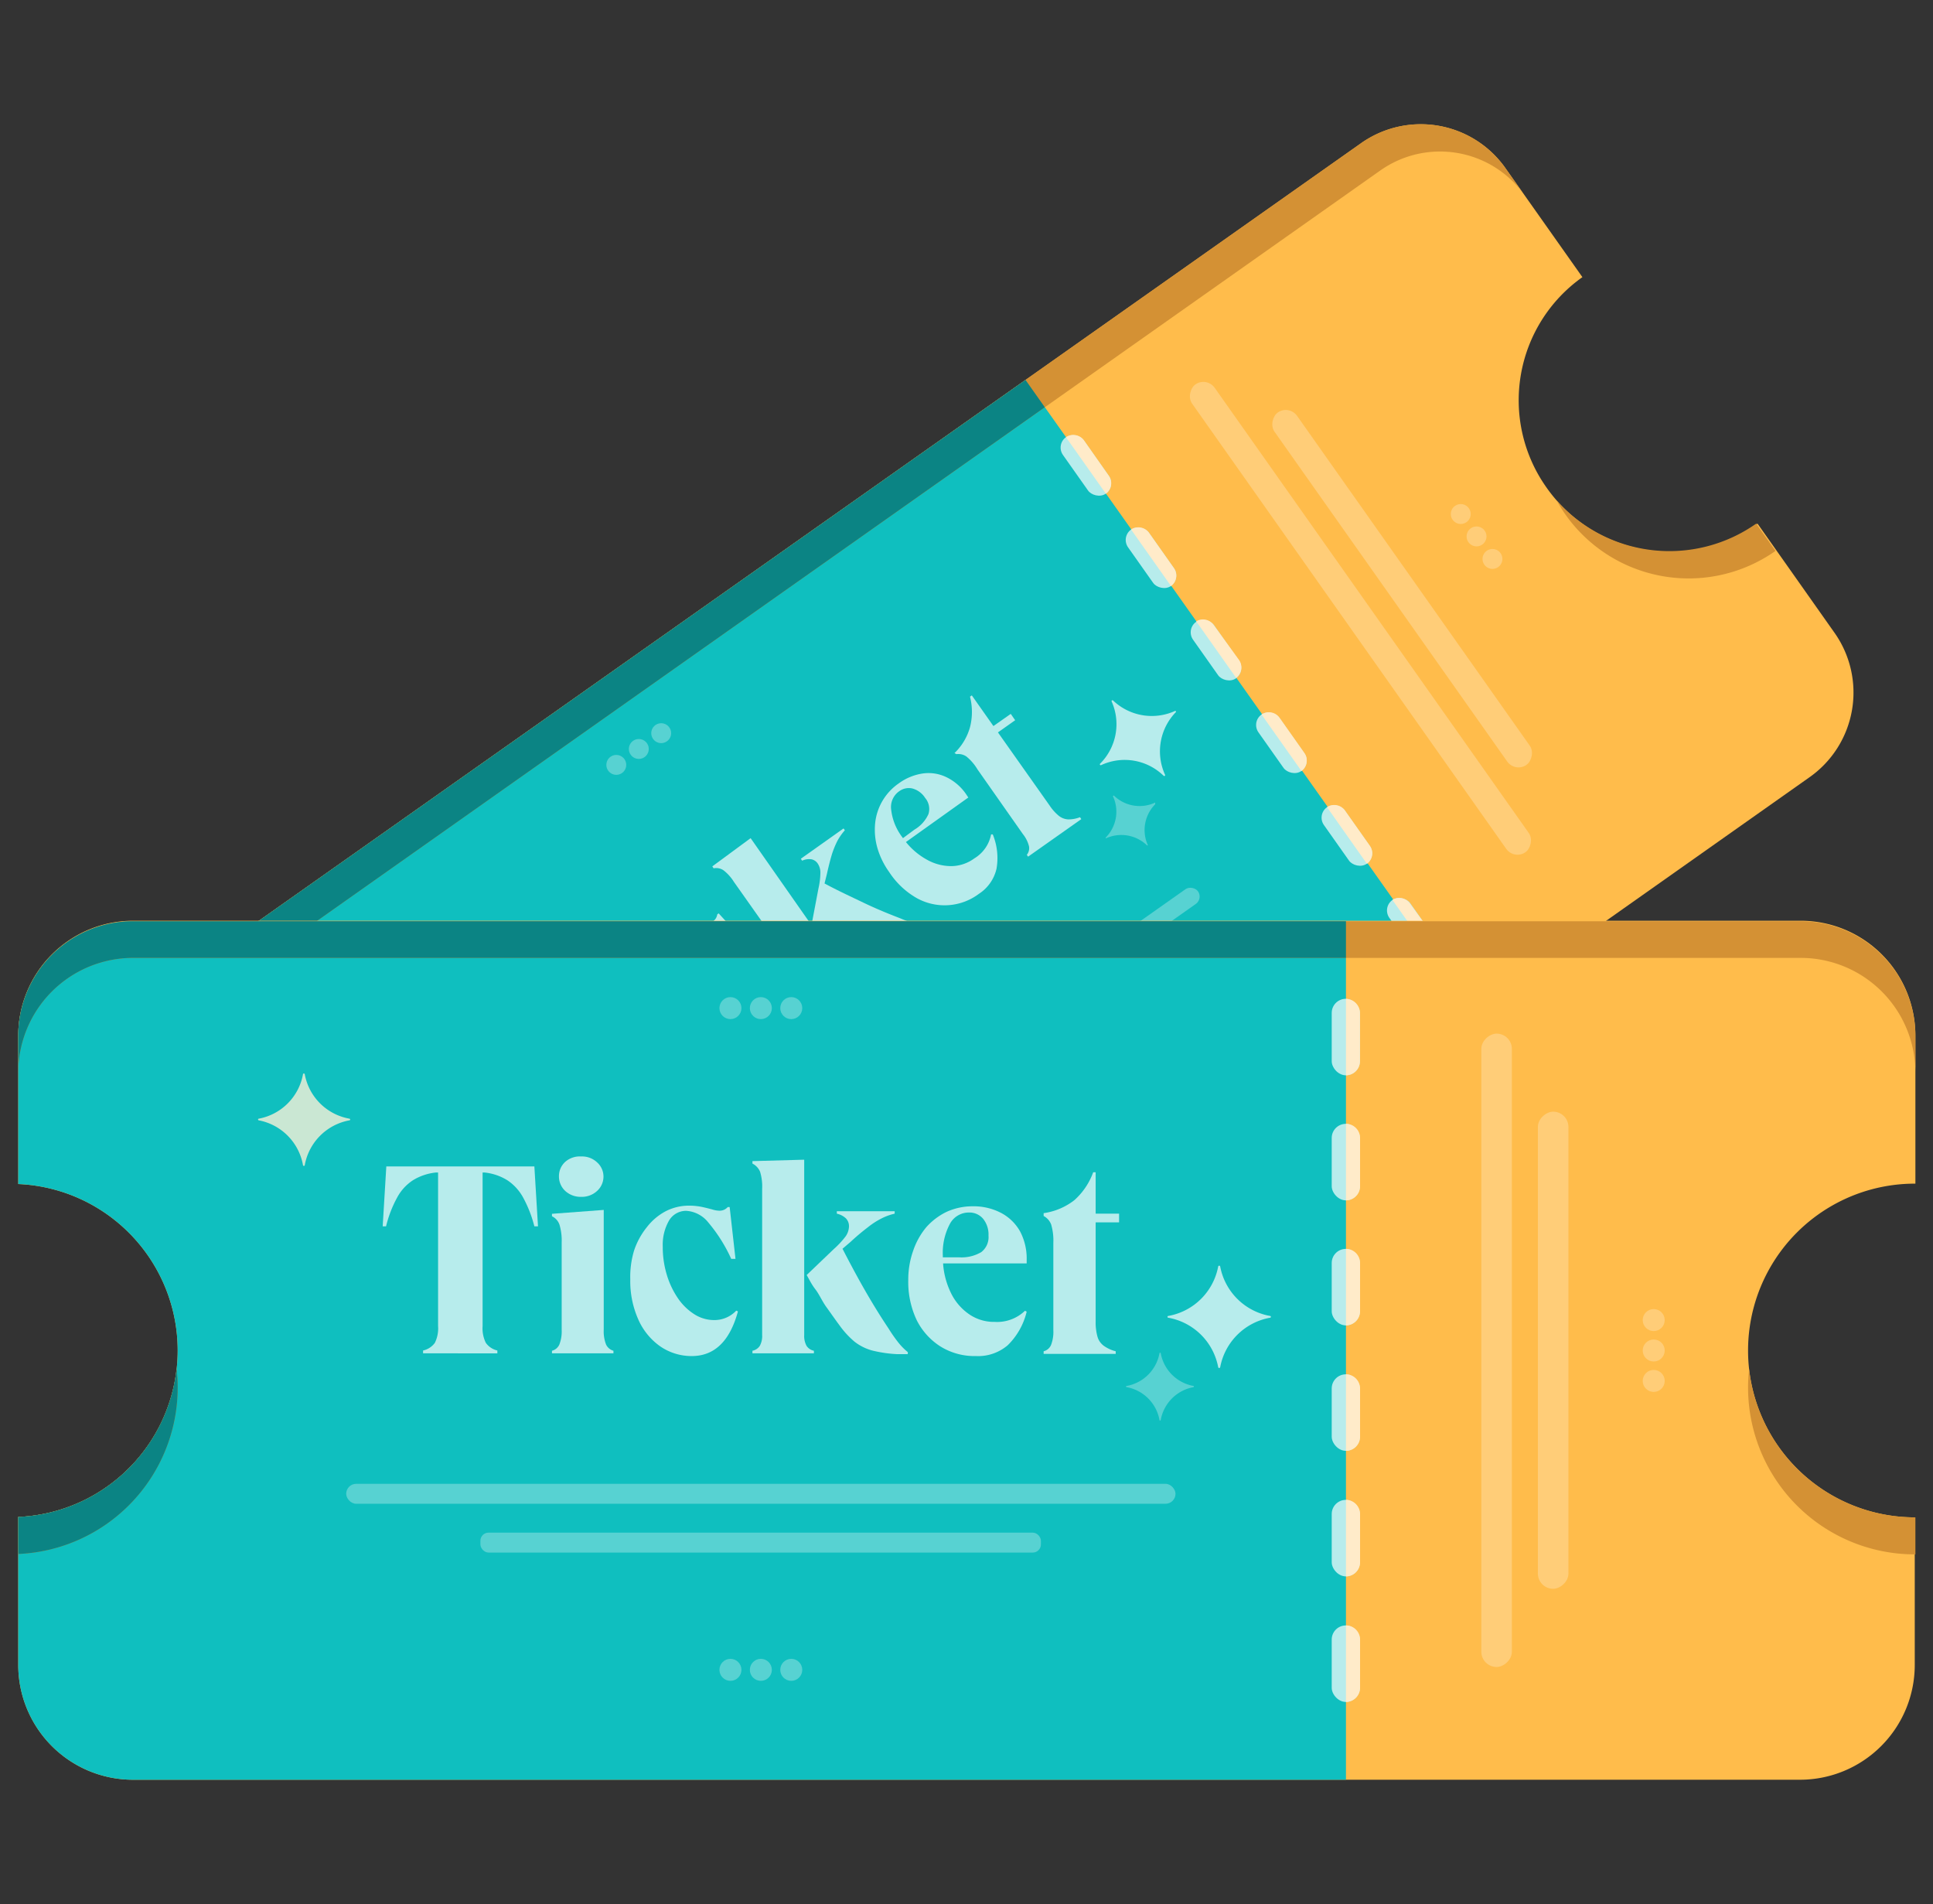 <svg id="Layer_1" data-name="Layer 1" xmlns="http://www.w3.org/2000/svg" viewBox="0 0 149.36 147.09"><rect x="0" y="0" width="149.36" height="147.09" fill="#333333" stroke="none"/><defs><style>.cls-1{fill:#ffbc4b;}.cls-2{fill:#0fbfbf;}.cls-3{fill:#d49134;}.cls-4{fill:#0b8484;}.cls-5{fill:#b7ecec;}.cls-6{fill:#cae7d3;}.cls-7{fill:#57d2d2;}.cls-8{fill:#ffcd78;}.cls-9{fill:#ffebc9;}</style></defs><path class="cls-1" d="M119.48,37.64h0a11.65,11.65,0,0,1,2.79-16.23L116.33,13a8,8,0,0,0-11.18-1.92L10,78.19A8,8,0,0,0,8.11,89.36l6,8.44a11.64,11.64,0,0,1,15.8,3.08h0a11.65,11.65,0,0,1-2.39,15.92l6,8.44a8,8,0,0,0,11.18,1.93l95.11-67.12a8,8,0,0,0,1.93-11.18l-5.94-8.42A11.64,11.64,0,0,1,119.48,37.64Z"/><path class="cls-2" d="M79.24,29.35,10,78.19A8,8,0,0,0,8.11,89.36l6,8.44a11.64,11.64,0,0,1,15.8,3.08h0a11.65,11.65,0,0,1-2.39,15.92l6,8.44a8,8,0,0,0,11.18,1.93l69.21-48.84Z"/><path class="cls-3" d="M31.35,103h0a11.45,11.45,0,0,0-.8-1,11.65,11.65,0,0,1-3.08,14.82L29,118.91A11.65,11.65,0,0,0,31.35,103Z"/><path class="cls-3" d="M120.28,38.66a12.37,12.37,0,0,0,.68,1.09h0a11.65,11.65,0,0,0,16.23,2.81l-1.49-2.11A11.65,11.65,0,0,1,120.28,38.66Z"/><path class="cls-3" d="M105.15,11.07,10,78.19A8,8,0,0,0,8.11,89.36l1.48,2.11A8,8,0,0,1,11.52,80.3l95.12-67.12a8,8,0,0,1,11.17,1.92L116.33,13A8,8,0,0,0,105.15,11.07Z"/><path class="cls-4" d="M11.52,80.3,80.73,31.46l-1.49-2.11L10,78.19A8,8,0,0,0,8.11,89.36l1.48,2.11A8,8,0,0,1,11.52,80.3Z"/><path class="cls-4" d="M31.35,103h0a11.45,11.45,0,0,0-.8-1,11.65,11.65,0,0,1-3.08,14.82L29,118.91A11.65,11.65,0,0,0,31.35,103Z"/><path class="cls-5" d="M44,91.16,43.86,91a1.32,1.32,0,0,0,.37-.91A2.32,2.32,0,0,0,43.74,89l-6.18-8.76-.12.11a3.91,3.91,0,0,0-1,1.34,3.38,3.38,0,0,0-.22,1.62,8.54,8.54,0,0,0,.53,2.11l-.19.13L34.37,82l8.45-6,2.62,3.27-.21.14a9.39,9.39,0,0,0-1.78-1.18,3.52,3.52,0,0,0-1.6-.35,3.56,3.56,0,0,0-1.63.48l-.12.06,6.18,8.75a2.24,2.24,0,0,0,.86.83,1.41,1.41,0,0,0,1,0l.11.15Z"/><path class="cls-5" d="M45.72,78l2.81-2.32,4.82,6.83a2.66,2.66,0,0,0,.73.76.82.82,0,0,0,.68.06l.1.14L51.33,86l-.1-.15a.78.78,0,0,0,.17-.65,2.67,2.67,0,0,0-.46-1l-3.5-5a4,4,0,0,0-.86-1,1,1,0,0,0-.76-.17Zm-.65-4.45a1.63,1.63,0,0,1,1.16-.31,1.39,1.39,0,0,1,1.16,1.66,1.52,1.52,0,0,1-.67,1,1.55,1.55,0,0,1-1.15.31,1.37,1.37,0,0,1-1-.59,1.33,1.33,0,0,1-.22-1.07A1.56,1.56,0,0,1,45.07,73.56Z"/><path class="cls-5" d="M59.42,80.5a3.83,3.83,0,0,1-2.24.74,4.42,4.42,0,0,1-2.33-.66,7,7,0,0,1-3-3.8A5.12,5.12,0,0,1,51.64,75a3.91,3.91,0,0,1,.43-1.64,3.52,3.52,0,0,1,1.11-1.26,4,4,0,0,1,.77-.43c.25-.11.48-.2.68-.27a2,2,0,0,0,.46-.22.78.78,0,0,0,.33-.54l.11-.08L58,73.26l-.19.13A11.13,11.13,0,0,0,55,72.25a2.1,2.1,0,0,0-1.73.23,1.35,1.35,0,0,0-.58,1.24,3.33,3.33,0,0,0,.71,1.76,6.5,6.5,0,0,0,1.36,1.45,5.83,5.83,0,0,0,1.58.89,3.87,3.87,0,0,0,1.58.25,2.51,2.51,0,0,0,1.37-.47,2.1,2.1,0,0,0,.88-1.42l.13,0Q61.36,79.13,59.42,80.5Z"/><path class="cls-5" d="M62.77,77.9l-.1-.15a.73.73,0,0,0,.22-.57,1.49,1.49,0,0,0-.3-.73l-5.88-8.32a3.4,3.4,0,0,0-.81-.9,1,1,0,0,0-.76-.15l-.1-.15L58,64.75l7,10a1.41,1.41,0,0,0,.58.53.77.77,0,0,0,.61,0l.1.15Zm8.93-6.23-.66.41a7.69,7.69,0,0,1-1.54.78,3.4,3.4,0,0,1-1.35.21,6.06,6.06,0,0,1-1.52-.33c-.47-.15-1-.32-1.44-.51l-1.38-.54c-.42-.18-.78-.33-1.06-.47l.49-2.58a5.7,5.7,0,0,0,.15-1.23,1.25,1.25,0,0,0-.2-.69.77.77,0,0,0-.51-.34,1.3,1.3,0,0,0-.7.11l-.1-.15L65.18,64l.1.14a4.5,4.5,0,0,0-.56.79A6.94,6.94,0,0,0,64.28,66q-.19.63-.39,1.53l-.18.72c1,.54,2,1,3,1.48s1.91.85,2.87,1.22a9.61,9.61,0,0,0,1.11.4,4,4,0,0,0,.93.16Z"/><path class="cls-5" d="M75.64,69.05a4.42,4.42,0,0,1-4.84.31,6.21,6.21,0,0,1-2.1-2,6.1,6.1,0,0,1-.91-1.87,5.1,5.1,0,0,1-.17-1.88,4.26,4.26,0,0,1,1.81-3.08,4.18,4.18,0,0,1,1.9-.78,3.16,3.16,0,0,1,1.82.3,3.89,3.89,0,0,1,1.53,1.35l.14.21L70,65.05a5.47,5.47,0,0,0,1.69,1.4,3.82,3.82,0,0,0,1.86.46,3.07,3.07,0,0,0,1.74-.6,2.77,2.77,0,0,0,1.29-1.85l.13,0A4.82,4.82,0,0,1,77,67.11,3.15,3.15,0,0,1,75.64,69.05Zm-5.94-4.4.07.1.89-.66a2.65,2.65,0,0,0,1.08-1.2,1.31,1.31,0,0,0-.25-1.24,1.7,1.7,0,0,0-1-.74,1.25,1.25,0,0,0-1,.21,1.48,1.48,0,0,0-.63,1.43A4.28,4.28,0,0,0,69.7,64.65Z"/><path class="cls-5" d="M73.75,58.18a4.43,4.43,0,0,0,1.2-2,4.74,4.74,0,0,0,0-2.36l.14-.1,1.67,2.37,1.34-.94.34.49-1.33.94,4,5.66a3.57,3.57,0,0,0,.71.79,1.26,1.26,0,0,0,.72.27,2.39,2.39,0,0,0,.91-.17l.1.15-4.11,2.9-.1-.14a.82.82,0,0,0,.17-.66,2.46,2.46,0,0,0-.47-.94l-3.51-5a3.79,3.79,0,0,0-.86-1,1.11,1.11,0,0,0-.77-.18Z"/><path class="cls-5" d="M90.8,54.92A4.34,4.34,0,0,1,86,54.11a.07.07,0,0,0-.11.07A4.31,4.31,0,0,1,85,59a.07.07,0,0,0,.08.11,4.31,4.31,0,0,1,4.83.82c.06.05.15,0,.11-.08A4.35,4.35,0,0,1,90.87,55,.07.07,0,0,0,90.8,54.92Z"/><path class="cls-6" d="M30.33,80.74A3.88,3.88,0,0,1,26,80c0-.05-.12,0-.1.07a3.85,3.85,0,0,1-.76,4.33.06.06,0,0,0,.07.1,3.86,3.86,0,0,1,4.34.73.06.06,0,0,0,.1-.07,3.87,3.87,0,0,1,.76-4.33A.06.06,0,0,0,30.33,80.74Z"/><path class="cls-7" d="M89.26,62a2.84,2.84,0,0,1-3.19-.54s-.09,0-.07.06a2.84,2.84,0,0,1-.56,3.18s0,.09,0,.07a2.86,2.86,0,0,1,3.19.54s.09,0,.07,0a2.84,2.84,0,0,1,.56-3.18A0,0,0,0,0,89.26,62Z"/><rect class="cls-7" x="39.95" y="84.87" width="57.92" height="1.39" rx="0.7" transform="translate(-36.73 55.38) rotate(-35.21)"/><rect class="cls-7" x="51.29" y="87.67" width="39.14" height="1.39" rx="0.57" transform="translate(-37.99 57.02) rotate(-35.21)"/><rect class="cls-8" x="91.68" y="44.4" width="33.32" height="2.13" rx="1.07" transform="translate(133.66 160.21) rotate(-125.21)"/><circle class="cls-7" cx="74.26" cy="96.84" r="0.77"/><circle class="cls-7" cx="76" cy="95.61" r="0.77"/><circle class="cls-7" cx="77.73" cy="94.39" r="0.77"/><circle class="cls-7" cx="47.62" cy="59.09" r="0.77"/><circle class="cls-7" cx="49.36" cy="57.86" r="0.77"/><circle class="cls-7" cx="51.09" cy="56.64" r="0.77"/><rect class="cls-5" x="82.92" y="33.29" width="1.97" height="5.34" rx="0.99" transform="translate(-5.38 54.95) rotate(-35.21)"/><path class="cls-9" d="M82.37,33.78l3.08,4.36a1,1,0,0,0,.23-1.37L83.74,34A1,1,0,0,0,82.37,33.78Z"/><rect class="cls-5" x="87.95" y="40.42" width="1.97" height="5.34" rx="0.99" transform="translate(-8.57 59.16) rotate(-35.21)"/><path class="cls-9" d="M87.4,40.91l3.08,4.36a1,1,0,0,0,.23-1.37l-1.94-2.75A1,1,0,0,0,87.4,40.91Z"/><rect class="cls-5" x="92.98" y="47.55" width="1.97" height="5.34" rx="0.99" transform="translate(-11.77 63.37) rotate(-35.21)"/><path class="cls-9" d="M92.43,48l3.08,4.36A1,1,0,0,0,95.75,51l-2-2.75A1,1,0,0,0,92.43,48Z"/><rect class="cls-5" x="98.03" y="54.71" width="1.97" height="5.34" rx="0.99" transform="translate(-14.97 67.59) rotate(-35.21)"/><path class="cls-9" d="M97.48,55.2l3.08,4.36a1,1,0,0,0,.24-1.37l-1.94-2.75A1,1,0,0,0,97.48,55.2Z"/><rect class="cls-5" x="103.09" y="61.88" width="1.97" height="5.34" rx="0.99" transform="translate(-18.18 71.81) rotate(-35.21)"/><path class="cls-9" d="M102.54,62.36l3.08,4.37a1,1,0,0,0,.23-1.38l-1.94-2.75A1,1,0,0,0,102.54,62.36Z"/><rect class="cls-5" x="108.14" y="69.04" width="1.97" height="5.34" rx="0.99" transform="translate(-21.38 76.04) rotate(-35.21)"/><path class="cls-9" d="M107.59,69.52l3.08,4.37a1,1,0,0,0,.24-1.38l-2-2.75A1,1,0,0,0,107.59,69.52Z"/><rect class="cls-8" x="83" y="46.7" width="44.23" height="2.13" rx="1.07" transform="translate(126.7 161.19) rotate(-125.21)"/><circle class="cls-8" cx="112.87" cy="39.71" r="0.77"/><circle class="cls-8" cx="114.09" cy="41.44" r="0.77"/><circle class="cls-8" cx="115.32" cy="43.18" r="0.77"/><path class="cls-1" d="M135.07,104.33h0A12.89,12.89,0,0,1,148,91.44V80a8.87,8.87,0,0,0-8.87-8.87H10.28A8.87,8.87,0,0,0,1.41,80V91.47a12.88,12.88,0,0,1,12.32,12.86h0A12.88,12.88,0,0,1,1.41,117.19v11.43a8.87,8.87,0,0,0,8.87,8.87h128.8a8.87,8.87,0,0,0,8.87-8.87v-11.4A12.89,12.89,0,0,1,135.07,104.33Z"/><path class="cls-2" d="M104,71.17H10.28A8.87,8.87,0,0,0,1.41,80V91.47a12.88,12.88,0,0,1,12.32,12.86h0A12.88,12.88,0,0,1,1.41,117.19v11.43a8.87,8.87,0,0,0,8.87,8.87H104Z"/><path class="cls-3" d="M13.73,107.19h0a11.2,11.2,0,0,0-.09-1.43A12.87,12.87,0,0,1,1.41,117.19v2.86A12.88,12.88,0,0,0,13.73,107.19Z"/><path class="cls-3" d="M135.15,105.76a13.41,13.41,0,0,0-.08,1.43h0A12.89,12.89,0,0,0,148,120.08v-2.86A12.9,12.9,0,0,1,135.15,105.76Z"/><path class="cls-3" d="M139.08,71.17H10.28A8.87,8.87,0,0,0,1.41,80V82.9A8.87,8.87,0,0,1,10.28,74h128.8A8.87,8.87,0,0,1,148,82.9V80A8.87,8.87,0,0,0,139.08,71.17Z"/><path class="cls-4" d="M10.28,74H104V71.17H10.28A8.87,8.87,0,0,0,1.41,80V82.9A8.87,8.87,0,0,1,10.28,74Z"/><path class="cls-4" d="M13.73,107.19h0a11.2,11.2,0,0,0-.09-1.43A12.87,12.87,0,0,1,1.41,117.19v2.86A12.88,12.88,0,0,0,13.73,107.19Z"/><path class="cls-5" d="M32.69,104.55v-.22a1.53,1.53,0,0,0,.91-.59,2.52,2.52,0,0,0,.25-1.3V90.58l-.17,0a4.21,4.21,0,0,0-1.76.59,3.64,3.64,0,0,0-1.22,1.32,9,9,0,0,0-.87,2.25h-.26l.28-4.63H41.29l.28,4.63h-.28a9.52,9.52,0,0,0-.86-2.21,3.77,3.77,0,0,0-1.21-1.34,4.13,4.13,0,0,0-1.78-.61l-.15,0v11.86a2.52,2.52,0,0,0,.25,1.3,1.51,1.51,0,0,0,.89.59v.22Z"/><path class="cls-5" d="M42.65,93.77l4-.3v9.25a2.81,2.81,0,0,0,.18,1.15.9.9,0,0,0,.57.48v.2H42.65v-.2a.85.85,0,0,0,.57-.48,2.81,2.81,0,0,0,.18-1.15V96a4.29,4.29,0,0,0-.17-1.39,1.13,1.13,0,0,0-.58-.65Zm2.26-4.43a1.69,1.69,0,0,1,1.23.46,1.47,1.47,0,0,1,.49,1.11A1.49,1.49,0,0,1,46.14,92a1.73,1.73,0,0,1-1.23.46A1.76,1.76,0,0,1,43.67,92a1.52,1.52,0,0,1-.48-1.13,1.49,1.49,0,0,1,.48-1.11A1.71,1.71,0,0,1,44.91,89.34Z"/><path class="cls-5" d="M53.45,104.76A4.27,4.27,0,0,1,51,104a5,5,0,0,1-1.69-2.09,7.27,7.27,0,0,1-.61-3.08A7,7,0,0,1,49,96.59a5.79,5.79,0,0,1,1-1.81,4.48,4.48,0,0,1,1.44-1.21,3.92,3.92,0,0,1,1.8-.43,4.92,4.92,0,0,1,1,.1c.29.06.55.13.78.19a2,2,0,0,0,.56.1.83.83,0,0,0,.65-.28h.15l.45,4H56.5a12.07,12.07,0,0,0-1.77-2.81,2.37,2.37,0,0,0-1.71-.9,1.53,1.53,0,0,0-1.33.76,3.75,3.75,0,0,0-.48,2,7.35,7.35,0,0,0,.31,2.17,6.52,6.52,0,0,0,.86,1.82,4.39,4.39,0,0,0,1.27,1.24,2.85,2.85,0,0,0,1.54.45,2.32,2.32,0,0,0,1.7-.73l.13.06Q56.08,104.76,53.45,104.76Z"/><path class="cls-5" d="M58.14,104.55v-.2a.89.89,0,0,0,.57-.38,1.59,1.59,0,0,0,.18-.84V91.85a3.89,3.89,0,0,0-.16-1.33,1.24,1.24,0,0,0-.59-.63V89.7l4-.11v13.54a1.59,1.59,0,0,0,.18.84.89.89,0,0,0,.57.38v.2Zm12,.06-.86,0a10,10,0,0,1-1.89-.28,3.87,3.87,0,0,1-1.36-.68,6.89,6.89,0,0,1-1.16-1.26c-.33-.44-.65-.91-1-1.39S63.31,100,63,99.6s-.49-.8-.67-1.1l2.09-2a6.76,6.76,0,0,0,.93-1,1.42,1.42,0,0,0,.25-.75.87.87,0,0,0-.24-.63,1.5,1.5,0,0,0-.7-.36v-.19h4.47v.19a4.36,4.36,0,0,0-1,.36,6,6,0,0,0-1.07.69,17.24,17.24,0,0,0-1.34,1.13l-.62.53c.59,1.15,1.17,2.23,1.75,3.24s1.19,2,1.82,2.94a11.13,11.13,0,0,0,.74,1.06,4.79,4.79,0,0,0,.74.75Z"/><path class="cls-5" d="M75.41,104.76a5,5,0,0,1-2.74-.74A5.12,5.12,0,0,1,70.84,102a6.89,6.89,0,0,1-.66-3.11,6.72,6.72,0,0,1,.38-2.27,5.7,5.7,0,0,1,1-1.8,5,5,0,0,1,1.58-1.2,4.81,4.81,0,0,1,2-.43,4.59,4.59,0,0,1,2.21.51,3.61,3.61,0,0,1,1.47,1.43,4.49,4.49,0,0,1,.51,2.19v.28H72.87a6.13,6.13,0,0,0,.64,2.35,4.22,4.22,0,0,0,1.39,1.59,3.37,3.37,0,0,0,1.95.58,3.11,3.11,0,0,0,2.35-.86l.13.07a5.37,5.37,0,0,1-1.46,2.59A3.52,3.52,0,0,1,75.41,104.76ZM72.85,97v.13l1.23,0a3,3,0,0,0,1.74-.4,1.46,1.46,0,0,0,.56-1.28,1.93,1.93,0,0,0-.42-1.3,1.38,1.38,0,0,0-1.09-.48,1.66,1.66,0,0,0-1.48.89A4.77,4.77,0,0,0,72.85,97Z"/><path class="cls-5" d="M80.64,93.72a5,5,0,0,0,2.37-1,5.32,5.32,0,0,0,1.46-2.16h.19v3.2h1.81v.67H84.66v7.66a4.05,4.05,0,0,0,.14,1.17,1.31,1.31,0,0,0,.48.7,2.69,2.69,0,0,0,.93.43v.2H80.64v-.2a.85.85,0,0,0,.57-.48,2.81,2.81,0,0,0,.18-1.15V96a4.38,4.38,0,0,0-.17-1.41,1.23,1.23,0,0,0-.58-.65Z"/><path class="cls-5" d="M98.13,101.66a4.78,4.78,0,0,1-3.85-3.83.08.08,0,0,0-.15,0,4.78,4.78,0,0,1-3.85,3.83.07.07,0,0,0,0,.14,4.78,4.78,0,0,1,3.85,3.83.08.08,0,0,0,.15,0,4.78,4.78,0,0,1,3.85-3.83A.07.07,0,0,0,98.13,101.66Z"/><path class="cls-6" d="M27,86.42A4.27,4.27,0,0,1,23.55,83a.07.07,0,0,0-.14,0A4.27,4.27,0,0,1,20,86.42c-.08,0-.08.12,0,.13A4.29,4.29,0,0,1,23.41,90a.07.07,0,0,0,.14,0A4.29,4.29,0,0,1,27,86.55C27.08,86.54,27.08,86.44,27,86.42Z"/><path class="cls-7" d="M92.23,107.07a3.14,3.14,0,0,1-2.54-2.52.05.05,0,0,0-.1,0,3.15,3.15,0,0,1-2.54,2.52c-.06,0-.06.09,0,.09a3.15,3.15,0,0,1,2.54,2.53.05.05,0,0,0,.1,0,3.14,3.14,0,0,1,2.54-2.53S92.28,107.08,92.23,107.07Z"/><rect class="cls-7" x="26.75" y="114.63" width="64.08" height="1.54" rx="0.77"/><rect class="cls-7" x="37.12" y="118.4" width="43.31" height="1.54" rx="0.63"/><rect class="cls-8" x="101.58" y="103.12" width="36.86" height="2.36" rx="1.18" transform="translate(15.71 224.32) rotate(-90)"/><circle class="cls-7" cx="56.44" cy="129" r="0.85"/><circle class="cls-7" cx="58.79" cy="129" r="0.85"/><circle class="cls-7" cx="61.14" cy="129" r="0.85"/><circle class="cls-7" cx="56.44" cy="77.88" r="0.85"/><circle class="cls-7" cx="58.79" cy="77.88" r="0.85"/><circle class="cls-7" cx="61.14" cy="77.88" r="0.85"/><rect class="cls-5" x="102.9" y="77.16" width="2.18" height="5.91" rx="1.09"/><path class="cls-9" d="M104,77.17v5.9A1.09,1.09,0,0,0,105.08,82V78.26A1.09,1.09,0,0,0,104,77.17Z"/><rect class="cls-5" x="102.9" y="86.82" width="2.18" height="5.91" rx="1.09"/><path class="cls-9" d="M104,86.82v5.91a1.09,1.09,0,0,0,1.09-1.09V87.91A1.09,1.09,0,0,0,104,86.82Z"/><rect class="cls-5" x="102.9" y="96.48" width="2.18" height="5.91" rx="1.09"/><path class="cls-9" d="M104,96.48v5.91a1.1,1.1,0,0,0,1.09-1.1V97.57A1.09,1.09,0,0,0,104,96.48Z"/><rect class="cls-5" x="102.9" y="106.17" width="2.18" height="5.91" rx="1.09"/><path class="cls-9" d="M104,106.17v5.91a1.09,1.09,0,0,0,1.09-1.09v-3.73A1.1,1.1,0,0,0,104,106.17Z"/><rect class="cls-5" x="102.9" y="115.87" width="2.18" height="5.91" rx="1.09"/><path class="cls-9" d="M104,115.87v5.91a1.09,1.09,0,0,0,1.09-1.09V117A1.1,1.1,0,0,0,104,115.87Z"/><rect class="cls-5" x="102.9" y="125.57" width="2.18" height="5.91" rx="1.09"/><path class="cls-9" d="M104,125.57v5.91a1.1,1.1,0,0,0,1.09-1.1v-3.72A1.09,1.09,0,0,0,104,125.57Z"/><rect class="cls-8" x="91.17" y="103.14" width="48.93" height="2.36" rx="1.18" transform="translate(11.32 219.95) rotate(-90)"/><circle class="cls-8" cx="127.78" cy="101.98" r="0.85"/><circle class="cls-8" cx="127.78" cy="104.33" r="0.85"/><circle class="cls-8" cx="127.78" cy="106.68" r="0.85"/></svg>